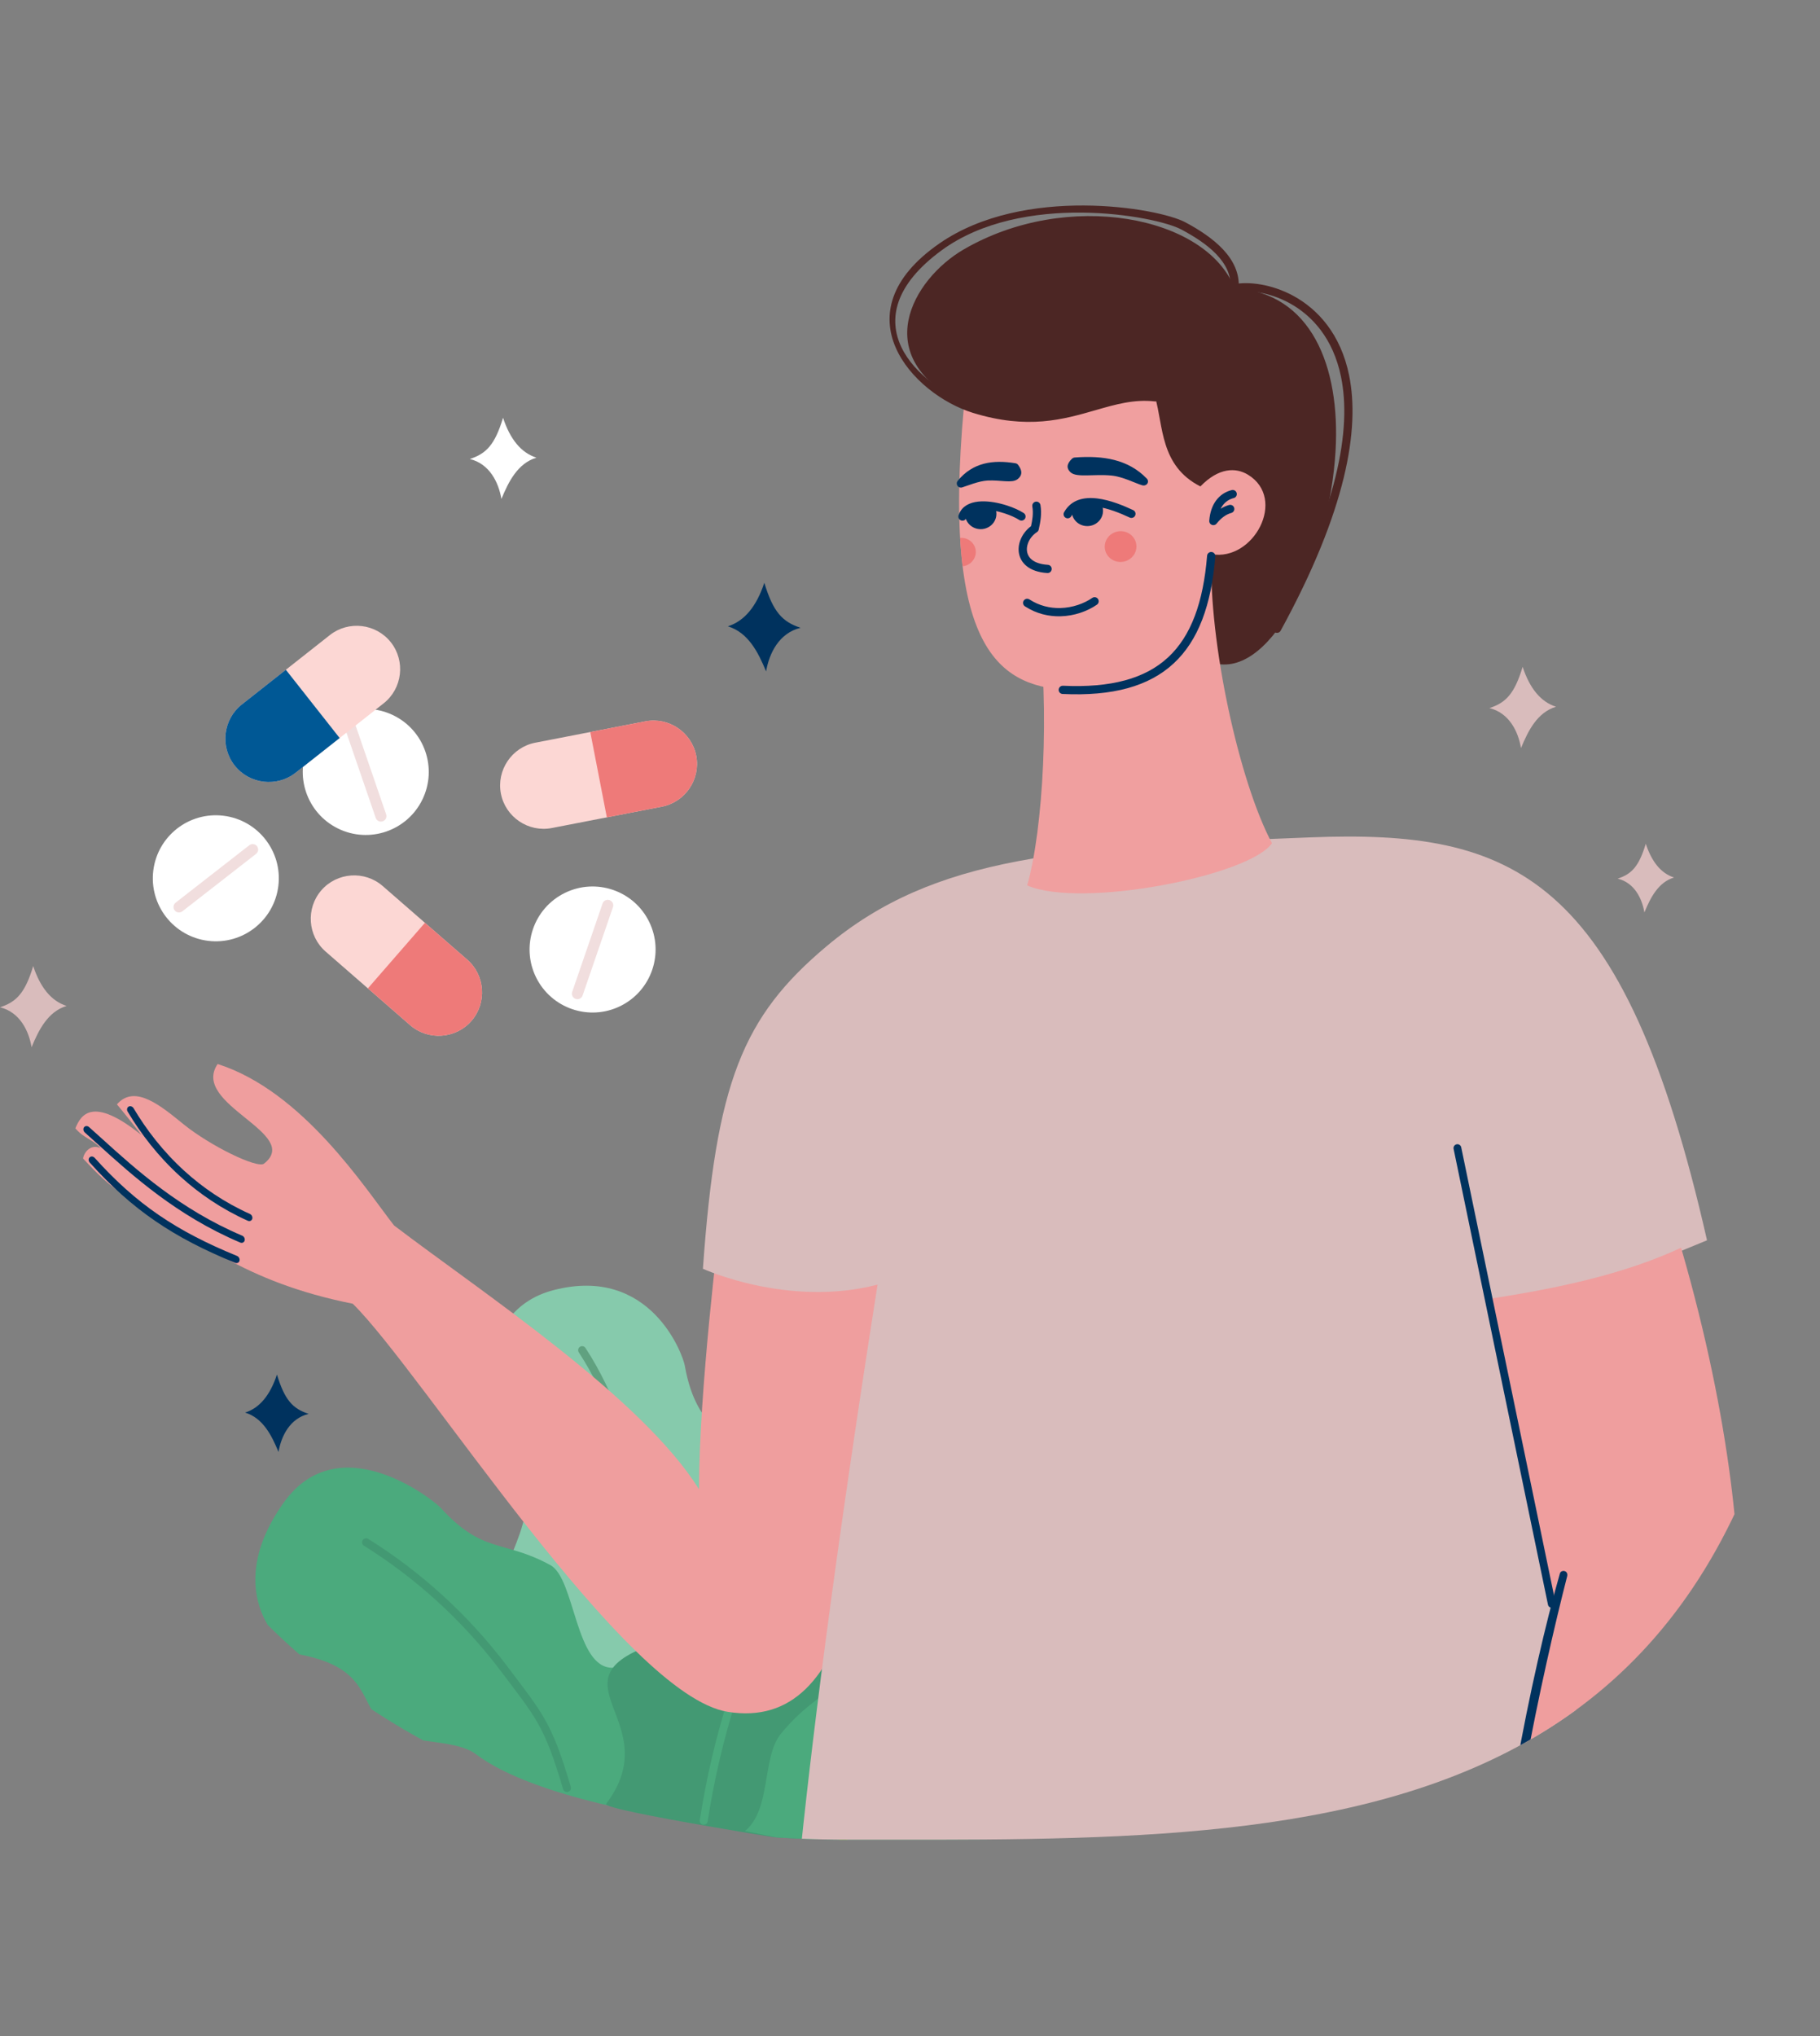 <?xml version="1.0" encoding="UTF-8"?><svg id="GRAPHIC" xmlns="http://www.w3.org/2000/svg" width="253" height="283" xmlns:xlink="http://www.w3.org/1999/xlink" viewBox="0 0 253 283"><rect x="0" y="0" width="253" height="283" fill="#808080" stroke="none"/><defs><style>.cls-1{clip-path:url(#clippath);}.cls-2,.cls-3{fill:#00325e;}.cls-4,.cls-5{fill:#ef9e9e;}.cls-6{fill:#f2875e;}.cls-7{fill:#f1dede;}.cls-8,.cls-9{fill:#439973;}.cls-10{fill:#86be33;}.cls-11,.cls-12{fill:#4baa7d;}.cls-13,.cls-14{fill:#4c2624;}.cls-15{fill:#60a180;}.cls-16{clip-rule:evenodd;fill:none;}.cls-14,.cls-12,.cls-9,.cls-17,.cls-18,.cls-5,.cls-19,.cls-20,.cls-21,.cls-22,.cls-3,.cls-23{fill-rule:evenodd;}.cls-17{fill:#d9bcbc;}.cls-18{fill:#86caac;}.cls-19{fill:#f09f9f;}.cls-20{fill:#fff;}.cls-21{fill:#ee7a79;}.cls-22{fill:#fcd7d4;}.cls-23{fill:#005895;}</style><clipPath id="clippath"><path class="cls-16" d="M253,143.951c0,114.583-67.179,111.718-135.208,111.718S6.647,211.979,6.647,143.951,61.795,20.774,129.823,20.774s123.177,55.148,123.177,123.177Z"/></clipPath></defs><g class="cls-1"><g><g><path class="cls-18" d="M70.824,245.093c-6.865-5.042,5.068-9.534,4.51-14.389-.512-4.45-5.075-3.935-5.688-8.602-.649-4.942,7.131-12.535,1.445-19.383-4.06-4.889-5.819-20.404,5.871-23.425,13.446-3.476,17.955,8.919,18.233,10.502,1.684,9.558,6.695,9.303,10.407,16.029,1.951,3.535-3.559,14.786,.984,16.936,12.793,6.055-4.088,14.675,1.633,26.603,1.227,2.559-28.126,2.536-37.395-4.271Z"/><path class="cls-15" d="M81.388,187.333c-.168-.257-.513-.329-.77-.161-.257,.168-.329,.513-.161,.77,3.975,6.055,6.849,14.317,8.754,23.843,2.096,10.48,3.014,22.471,2.93,34.732-.003,.307,.245,.559,.552,.561,.307,.003,.559-.244,.561-.552,.084-12.344-.84-24.414-2.949-34.959-1.931-9.655-4.858-18.049-8.918-24.234h0Z"/></g><g><path class="cls-12" d="M66.17,243.8c-3.217-2.433-10.574-1.054-13.289-4.325-2.875-3.464-2.036-7.757-11.096-9.517-2.487-.483-11.295-8.44-2.412-21.042,7.721-10.953,20.878-.463,21.864,.618,5.962,6.527,8.716,4.399,15.274,7.981,3.446,1.883,3.465,14.457,8.699,14.259,18,1.168-1.801,10.651,8.911,20.969,0,0-19.68-2.689-27.951-8.943Z"/><path class="cls-8" d="M51.185,213.869c-.261-.164-.606-.084-.769,.177-.164,.261-.084,.606,.177,.769,7.128,4.462,13.637,10.292,19.003,17.399,5.005,6.628,6.083,7.652,8.681,16.435,.087,.296,.397,.465,.693,.378,.296-.087,.465-.397,.378-.693-2.636-8.914-3.778-10.058-8.863-16.792-5.454-7.223-12.064-13.145-19.3-17.675h0Z"/></g><g><path class="cls-9" d="M112.999,256.207c1.019-1.099,9.732-.171,11.261-1.607,6.907-6.487-2.29-11.325-.703-16.129,1.455-4.404,6.332-3.579,7.941-8.193,1.704-4.886-6.266-13.974,2.328-19.433,2.36-1.499,12.447-16.537-1.688-23.766-13.237-6.769-21.396,7.674-22.019,9.234-3.764,9.42-9.182,8.824-14.59,15.281-2.842,3.393,.906,14.991-4.486,16.826-15.184,5.169,1.867,10.77-6.781,22.279-.676,.9,28.737,5.509,28.737,5.509Z"/><path class="cls-11" d="M124.779,197.102c.215-.209,.214-.546-.003-.753-.217-.208-.567-.207-.782,.002-5.188,5.006-11.687,13.706-17.118,25.223-4.201,8.91-7.768,19.513-9.599,31.408-.044,.291,.165,.562,.467,.605,.302,.043,.582-.158,.627-.449,1.815-11.785,5.349-22.292,9.512-31.121,5.371-11.391,11.783-19.98,16.896-24.914h0Z"/></g><g><path class="cls-12" d="M135.615,258.32c6.154-7.049,.221-16.076,7.359-21.029,2.249-1.56,15.277-15.418,.612-21.873-11.613-5.112-19.725,7.906-20.45,9.546-4.383,9.907-9.091,9.23-14.587,15.995-2.676,3.293-1.282,10.445-4.989,13.515,0,0,13.108,2.738,17.565,3.21,4.456,.472,14.49,.636,14.49,.636Z"/><path class="cls-10" d="M135.204,225.072c.221-.215,.225-.568,.011-.788s-.568-.225-.788-.011c-3.462,3.369-7.309,8.733-10.644,14.695-3.188,5.7-5.917,11.958-7.402,17.553-.078,.298,.099,.603,.397,.681,.298,.078,.603-.099,.681-.397,1.46-5.5,4.15-11.667,7.297-17.293,3.287-5.875,7.063-11.147,10.448-14.441h0Z"/></g></g><g><g><g><path class="cls-4" d="M11.545,161.007c1.899,2.031,3.538,3.705,5.851,5.139,9.812,6.081,16.51,12.017,31.647,15.044,9.756,9.62,37.812,54.427,52.135,56.718,17.764,2.842,21.198-24.062,21.771-63.593,7.318-.868-22.916-4.01-22.916-4.01,0,0-2.865,22.916-2.865,36.666-7.964-12.776-30.242-27.409-42.396-36.666-4.02-5.155-12.638-18.644-24.517-22.433-3.832,5.616,11.814,9.639,6.448,13.846-.933,.732-7.486-2.485-11.143-5.435-3.023-2.438-6.788-5.721-9.307-2.799,.335,.367,2.478,3.03,3.415,4.269-6.838-5.512-8.441-2.785-9.192-.941,1.155,1.374,2.416,1.529,3.515,2.758-1.392-.65-2.335,.617-2.446,1.438Z"/><path class="cls-6" d="M16.196,157.552c.004-.004,.008-.008,.011-.013-.053-.059-.062-.061-.011,.013Z"/></g><g><path class="cls-2" d="M33.664,171.726c.265,.112,.418,.417,.344,.682-.075,.265-.35,.389-.614,.277-8.824-3.736-15.014-9.34-19.782-13.657-.66-.598-1.294-1.172-1.818-1.637-.221-.197-.269-.525-.107-.733,.162-.208,.472-.218,.693-.021,.644,.573,1.224,1.098,1.828,1.644,4.702,4.257,10.805,9.782,19.457,13.446h0Z"/><path class="cls-2" d="M34.735,168.708c.263,.117,.411,.424,.331,.686s-.357,.38-.62,.263c-3.654-1.64-6.765-3.777-9.388-6.16-3.085-2.802-5.492-5.942-7.312-9.009-.152-.257-.091-.569,.138-.697,.228-.128,.537-.024,.689,.233,1.764,2.972,4.095,6.014,7.08,8.726,2.536,2.304,5.545,4.371,9.081,5.958h0Z"/><path class="cls-2" d="M32.942,174.542c.265,.108,.421,.411,.35,.677s-.344,.393-.608,.284c-4.295-1.757-7.859-3.589-11.094-5.806-3.238-2.22-6.141-4.824-9.109-8.123-.199-.222-.207-.548-.018-.73,.189-.182,.502-.149,.701,.072,2.9,3.223,5.735,5.766,8.896,7.933,3.165,2.17,6.662,3.966,10.882,5.693h0Z"/></g></g><g><g><path class="cls-17" d="M223.971,283.961l-6.477-61.633-11.045-41.739c12.373-.536,19.88-3.691,30.846-8.216-11.594-51.077-27.016-57.092-55.196-55.996-33.824,1.317-52.114,2.48-67.178,15.114-11.717,9.826-15.378,18.973-17.208,44.838,0,0,11.851,5.434,24.277,2.204-12.426,79.001-12.622,103.394-12.622,103.394,23.904,4.796,114.603,2.034,114.603,2.034Z"/><g><g><path class="cls-14" d="M168.919,92.197c8.129,1.937,15.895-14.997,16.738-29.545,.682-11.761-3.408-21.99-14.037-22.587-3.919-10.08-23.26-13.794-37.688-5.38-7.029,4.099-13.39,14.968,.079,21.491-.223,5.983,4.665,12.335,8.543,16.081,8.232,7.952,17.773,27.168,26.364,19.939h0Z"/><path class="cls-13" d="M171.508,39.505c-.31,.062-.51,.363-.448,.673,.062,.31,.363,.51,.673,.448,1.789-.363,4.718-.032,7.534,1.509,1.554,.85,3.067,2.07,4.328,3.744,1.267,1.683,2.281,3.828,2.828,6.523,1.457,7.174-.372,18.196-9.406,34.706-.151,.277-.049,.625,.229,.776,.277,.151,.625,.049,.776-.229,9.184-16.783,11.026-28.074,9.523-35.477-.585-2.878-1.673-5.176-3.034-6.985-1.368-1.817-3.01-3.14-4.696-4.062-3.07-1.68-6.307-2.032-8.306-1.626h0Z"/></g><g><g><path class="cls-19" d="M144.255,85.893c2.528-2.458,19.194-11.852,24.139-8.882-.387,12.386,3.92,31.756,8.424,40.173-3.095,4.536-26.564,9.141-34.032,5.863,2.234-7.75,3.176-24.654,1.468-37.155h0Z"/><path class="cls-19" d="M160.571,55.215c1.162,3.883,.648,9.528,6.299,12.386,2.551-2.639,4.936-2.656,6.622-1.622,5.457,3.346,.755,12.096-5.098,11.033-1.035,13.239-7.558,19.504-19.351,18.938-9.456-.454-18.267-4.404-15.036-39.592,11.936,5.173,19.423-2.356,26.564-1.142h0Z"/></g><g><path class="cls-2" d="M147.764,95.303c-.316-.014-.583,.231-.597,.547-.014,.316,.231,.583,.547,.596,6.981,.327,12.002-1.064,15.438-4.248,3.432-3.18,5.237-8.11,5.79-14.868,.025-.316-.211-.592-.527-.617-.316-.025-.592,.211-.617,.527-.529,6.468-2.22,11.152-5.422,14.119-3.199,2.964-7.952,4.255-14.613,3.943h0Z"/><path class="cls-2" d="M171.499,69.222c.307-.078,.493-.39,.415-.697-.078-.307-.39-.493-.697-.415-.868,.221-1.638,.707-2.204,1.495-.493,.688-.823,1.601-.913,2.764-.024,.316,.213,.591,.529,.614,.206,.015,.395-.08,.508-.237,.324-.4,.655-.715,.987-.953,.346-.247,.695-.413,1.039-.505,.306-.082,.487-.396,.406-.702-.082-.306-.396-.488-.702-.406-.396,.107-.793,.281-1.183,.529,.079-.158,.166-.304,.261-.437,.397-.554,.94-.896,1.553-1.052h0Z"/></g><path class="cls-13" d="M171.049,40.025c-.022,.316,.216,.59,.531,.612,.316,.022,.59-.216,.612-.531,.308-4.209-3.563-7.157-7.435-9.221-3.75-1.999-22.422-5.181-34.16,2.944-14.092,9.755-3.694,20.967,4.637,23.545,7.607,2.354,12.585,.92,17.06-.369,2.774-.799,5.348-1.541,8.213-1.22,.315,.035,.598-.192,.632-.507,.035-.315-.192-.598-.507-.632-3.081-.344-5.763,.428-8.653,1.261-4.319,1.244-9.124,2.629-16.41,.373-7.914-2.449-17.908-11.806-4.667-21.495,11.169-8.173,29.683-4.827,33.315-2.891,3.51,1.871,7.096,4.49,6.83,8.131h0Z"/><g><path class="cls-21" d="M133.817,78.705c-.151-1.23-.268-2.547-.35-3.957,.143-.01,.29-.005,.437,.015,1.119,.156,1.889,1.163,1.721,2.249-.141,.915-.903,1.594-1.808,1.693h0Z"/><path class="cls-21" d="M156.101,73.844c-1.204-.168-2.326,.644-2.507,1.813-.181,1.169,.648,2.253,1.852,2.42,1.204,.168,2.326-.644,2.507-1.813,.181-1.169-.648-2.253-1.852-2.421h0Z"/></g><g><path class="cls-2" d="M152.486,84.035c.26-.179,.325-.535,.146-.795-.179-.26-.535-.325-.795-.146-1.143,.789-2.737,1.369-4.452,1.409-1.413,.033-2.905-.304-4.285-1.199-.266-.172-.621-.096-.793,.17-.172,.266-.096,.621,.17,.793,1.592,1.032,3.309,1.421,4.935,1.383,1.945-.046,3.764-.71,5.075-1.616h0Z"/><path class="cls-2" d="M145.59,79.638c.316,.02,.588-.22,.608-.536,.02-.316-.22-.588-.536-.608-1.028-.065-1.751-.328-2.22-.704-.359-.287-.568-.646-.652-1.03-.087-.401-.044-.835,.107-1.252,.219-.606,.659-1.172,1.252-1.56,.137-.09,.223-.228,.25-.377,.12-.524,.227-1.065,.282-1.622,.058-.583,.057-1.173-.046-1.761-.054-.312-.352-.521-.664-.466-.312,.054-.521,.352-.466,.664,.084,.482,.085,.969,.037,1.452-.042,.428-.123,.861-.217,1.288-.702,.517-1.228,1.232-1.505,1.998-.223,.616-.285,1.267-.152,1.88,.137,.631,.477,1.216,1.055,1.68,.644,.516,1.583,.874,2.866,.955h0Z"/><path class="cls-2" d="M133.13,66.827l-0-0c1.048-1.282,2.275-2.024,3.65-2.381,1.343-.349,2.811-.32,4.381-.064,.165,.027,.302,.122,.387,.251,.642,.864,.521,1.492-.101,1.964-.789,.6-2.343,.094-4.143,.185-1.275,.065-2.796,.727-3.566,.957-.303,.09-.623-.082-.713-.386-.056-.189-.011-.385,.106-.527Z"/><path class="cls-2" d="M149.008,63.762c.1-.102,.24-.17,.401-.182,1.984-.149,3.83-.081,5.503,.35,1.704,.439,3.218,1.249,4.501,2.578,.149,.146,.213,.359,.148,.562-.096,.303-.439,.471-.767,.377-1.003-.29-2.698-1.211-4.336-1.362-2.425-.224-4.794,.321-5.628-.436-.577-.524-.599-1.139,.178-1.887Z"/><g><path class="cls-2" d="M157.038,71.928c.286,.134,.626,.01,.76-.276,.134-.286,.01-.626-.276-.76-1.38-.646-3.232-1.404-4.973-1.617-1.884-.23-3.64,.158-4.628,1.908-.155,.275-.057,.623,.217,.778,.275,.155,.623,.057,.778-.218,.702-1.243,2.039-1.507,3.494-1.33,1.598,.195,3.332,.907,4.628,1.514h0Z"/><path class="cls-3" d="M150.775,69.71l-1.787,1.059c-.129,1.093,.627,2.096,1.739,2.307,1.181,.224,2.328-.523,2.563-1.669,.13-.632-.045-1.286-.474-1.776l-2.041,.079h0Z"/></g><g><path class="cls-2" d="M141.683,72.261c.265,.172,.619,.097,.792-.168,.172-.265,.097-.62-.168-.792-.579-.376-1.414-.757-2.337-1.054-1.128-.363-2.405-.606-3.533-.568-1.236,.042-2.311,.419-2.898,1.324-.119,.184-.216,.388-.289,.612-.097,.301,.069,.623,.37,.72,.301,.097,.623-.069,.72-.37,.041-.126,.094-.238,.159-.338,.353-.544,1.094-.774,1.974-.804,.989-.034,2.129,.186,3.147,.514,.829,.267,1.565,.601,2.064,.924h0Z"/><path class="cls-3" d="M136.015,70.336l-1.848,.859c-.129,1.093,.627,2.096,1.74,2.307,1.181,.224,2.328-.523,2.563-1.669,.13-.632-.045-1.286-.474-1.777l-1.98,.279h0Z"/></g></g></g></g></g><g><path class="cls-5" d="M205.374,293.238h0c1.438-15.494,4.637-43.425,10.342-70.33l-9.267-42.319c10.389-1.552,19.511-3.591,27.241-7.184,7.071,24.348,8.628,43.868,7.862,53.053-1.74,20.879-12.701,41.283-23.726,71.944"/><g><path class="cls-2" d="M203.126,159.449c-.06-.292-.345-.481-.638-.421-.292,.06-.481,.345-.422,.637l13.12,63.351c.06,.292,.345,.481,.638,.422,.292-.06,.481-.345,.422-.638l-13.12-63.351h0Z"/><path class="cls-2" d="M204.836,293.183c-.03,.297,.186,.563,.483,.593,.297,.03,.563-.186,.593-.483,.381-3.683,2.089-9.578,2.3-16.579,.55-18.297,6.221-44.322,9.642-57.658,.074-.289-.031-.592-.309-.699-.278-.108-.617,.022-.699,.309-3.943,13.727-9.162,39.643-9.714,58.019-.21,6.971-1.917,12.839-2.296,16.499h0Z"/></g></g></g></g></g><path class="cls-3" d="M42.902,196.495c-2.209-.72-3.333-1.925-4.402-5.465-.937,2.837-2.391,4.642-4.426,5.286,2.479,.754,3.683,3.153,4.642,5.474,.374-2.204,1.573-4.657,4.187-5.295h0Z"/><path class="cls-20" d="M65.312,63.792c2.316-.755,3.495-2.018,4.616-5.731,.982,2.975,2.507,4.867,4.641,5.543-2.599,.791-3.862,3.307-4.867,5.739-.392-2.311-1.65-4.883-4.39-5.552h0Z"/><path class="cls-17" d="M0,139.989c2.316-.755,3.495-2.018,4.616-5.731,.982,2.975,2.507,4.867,4.641,5.543-2.599,.791-3.862,3.307-4.867,5.739-.392-2.311-1.65-4.883-4.39-5.552H0Z"/><path class="cls-17" d="M224.875,122.109c1.96-.639,2.957-1.707,3.906-4.848,.831,2.517,2.121,4.118,3.926,4.69-2.199,.669-3.267,2.797-4.118,4.856-.332-1.955-1.396-4.132-3.714-4.697h0Z"/><path class="cls-17" d="M207.047,98.408c2.316-.755,3.495-2.018,4.616-5.731,.982,2.975,2.507,4.867,4.641,5.543-2.599,.791-3.862,3.307-4.867,5.739-.392-2.311-1.65-4.883-4.39-5.552h0Z"/><path class="cls-3" d="M111.288,87.249c-2.529-.824-3.816-2.203-5.04-6.257-1.072,3.248-2.737,5.314-5.067,6.052,2.838,.863,4.216,3.61,5.314,6.266,.428-2.523,1.801-5.332,4.793-6.061h0Z"/><g><g><g><path class="cls-20" d="M54.688,99.413c-4.346-2.123-9.59-.321-11.713,4.025-2.123,4.346-.321,9.59,4.025,11.713,4.346,2.123,9.59,.321,11.713-4.025,2.123-4.346,.321-9.59-4.025-11.713h0Z"/><path class="cls-7" d="M48.01,101.391c-.137-.4,.076-.835,.475-.972,.4-.137,.835,.076,.972,.475l4.22,12.279c.137,.4-.076,.835-.475,.972-.4,.137-.835-.076-.972-.475l-4.22-12.279h0Z"/></g><g><path class="cls-20" d="M21.31,120.983c-.596,4.8,2.813,9.174,7.613,9.769,4.8,.595,9.174-2.813,9.769-7.613,.596-4.8-2.813-9.174-7.613-9.769-4.8-.595-9.174,2.813-9.769,7.613h0Z"/><path class="cls-7" d="M25.349,126.653c-.332,.259-.811,.2-1.07-.132s-.2-.811,.132-1.07l10.242-7.981c.332-.259,.811-.2,1.071,.132,.259,.332,.2,.811-.132,1.07l-10.242,7.981h0Z"/></g><g><path class="cls-20" d="M78.531,124.09c4.346-2.123,9.59-.321,11.713,4.025,2.123,4.346,.321,9.59-4.025,11.713-4.346,2.123-9.59,.321-11.713-4.025-2.123-4.346-.321-9.59,4.025-11.713h0Z"/><path class="cls-7" d="M83.761,125.571c.137-.4,.572-.612,.972-.475,.4,.137,.612,.572,.475,.972l-4.22,12.28c-.137,.4-.572,.612-.972,.475-.4-.137-.612-.572-.475-.972l4.22-12.28h0Z"/></g></g><g><g><path class="cls-22" d="M76.711,115.076l15.291-2.968c3.261-.633,5.411-3.819,4.778-7.08h0c-.633-3.261-3.819-5.411-7.08-4.778l-15.291,2.968c-3.261,.633-5.411,3.819-4.778,7.08h0c.633,3.261,3.819,5.411,7.08,4.778h0Z"/><path class="cls-21" d="M82.055,101.734l2.302,11.858,7.645-1.484c3.261-.633,5.411-3.819,4.778-7.08h0c-.633-3.261-3.819-5.411-7.08-4.778l-7.645,1.484h0Z"/></g><g><path class="cls-22" d="M53.197,123.135l11.748,10.227c2.506,2.181,2.771,6.016,.59,8.521h-0c-2.181,2.506-6.016,2.771-8.521,.59l-11.748-10.227c-2.506-2.181-2.771-6.016-.59-8.521h0c2.181-2.506,6.016-2.771,8.521-.59h0Z"/><path class="cls-21" d="M51.139,137.359l7.931-9.111,5.874,5.114c2.506,2.181,2.771,6.016,.59,8.521h-0c-2.181,2.506-6.016,2.771-8.521,.59l-5.874-5.114h0Z"/></g><g><path class="cls-22" d="M53.331,97.747l-12.233,9.643c-2.609,2.056-6.426,1.605-8.482-1.004h0c-2.056-2.609-1.605-6.426,1.004-8.482l12.233-9.643c2.609-2.056,6.426-1.605,8.482,1.004h0c2.057,2.609,1.605,6.426-1.004,8.482h0Z"/><path class="cls-23" d="M39.737,93.082l7.478,9.486-6.116,4.821c-2.609,2.056-6.426,1.604-8.482-1.004h0c-2.056-2.609-1.605-6.426,1.004-8.482l6.116-4.821h0Z"/></g></g></g></svg>